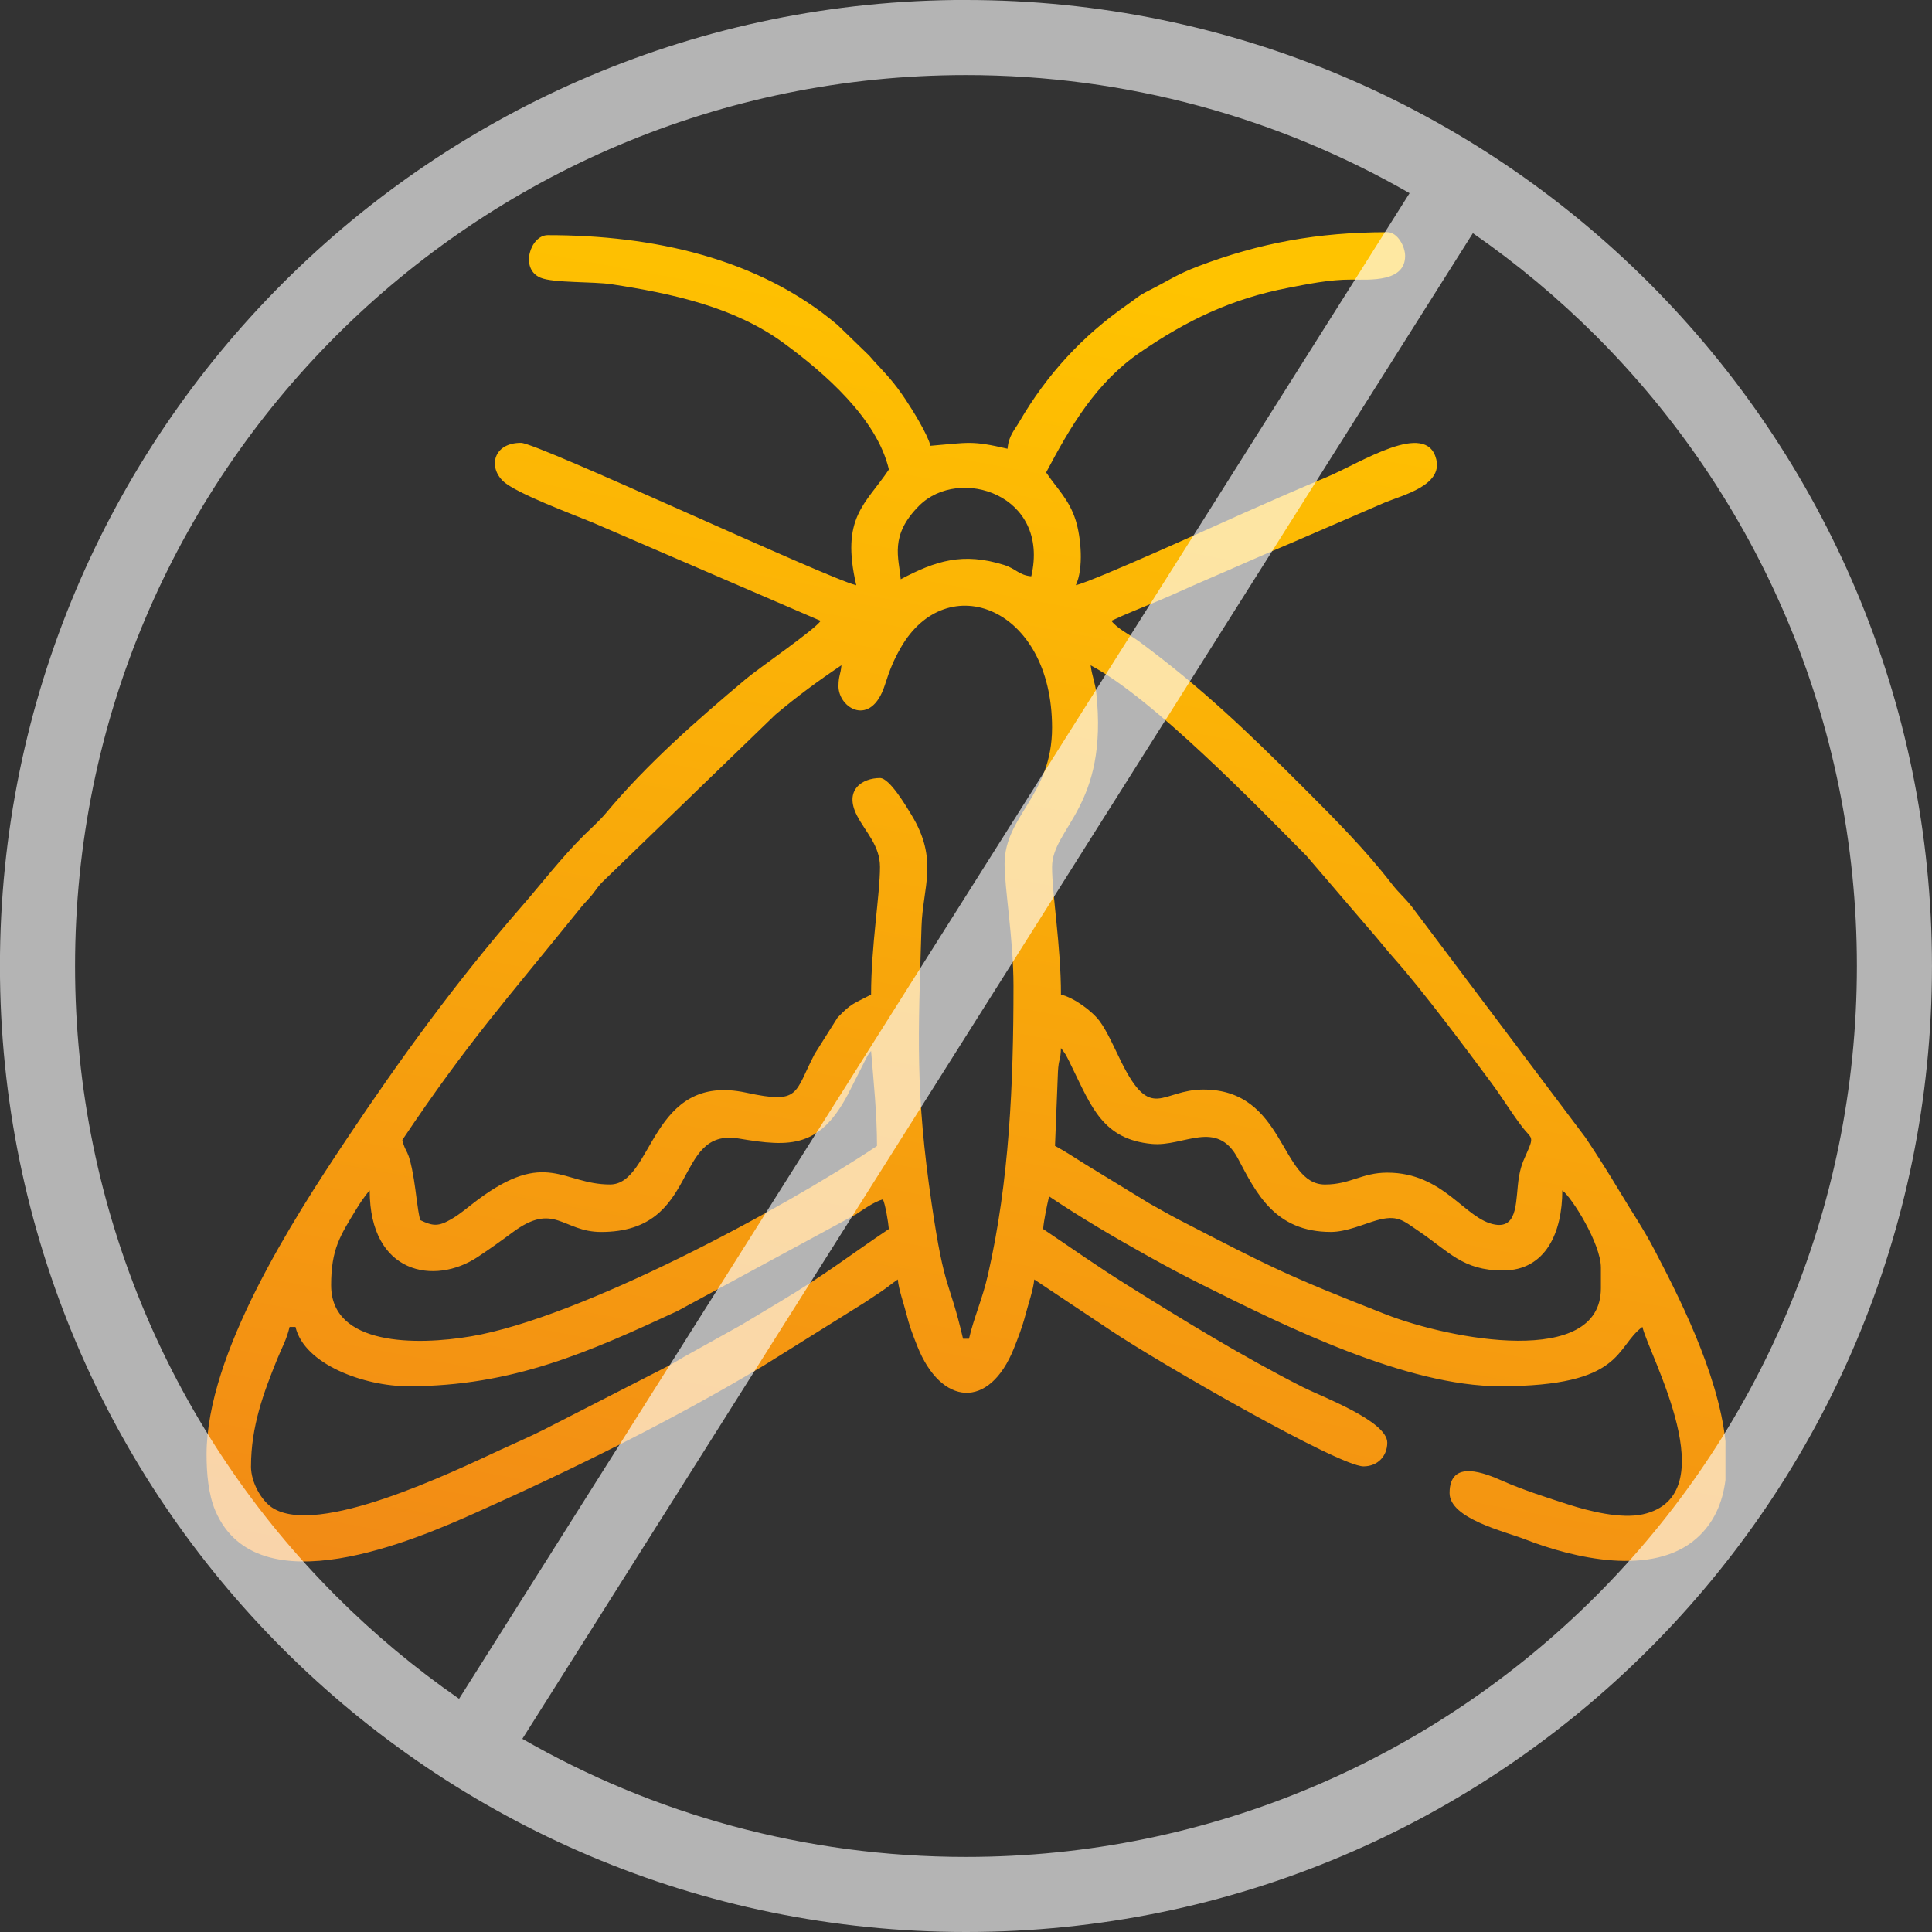 <?xml version="1.0" encoding="UTF-8"?>
<!DOCTYPE svg PUBLIC "-//W3C//DTD SVG 1.1//EN" "http://www.w3.org/Graphics/SVG/1.1/DTD/svg11.dtd">
<!-- Creator: CorelDRAW 2018 (64-Bit) -->
<svg xmlns="http://www.w3.org/2000/svg" xml:space="preserve" width="7.634mm" height="7.634mm" version="1.1" style="shape-rendering:geometricPrecision; text-rendering:geometricPrecision; image-rendering:optimizeQuality; fill-rule:evenodd; clip-rule:evenodd"
viewBox="0 0 705.12 705.12"
 xmlns:xlink="http://www.w3.org/1999/xlink">
 <rect x="0" y="0" width="705.12" height="705.12" fill="#333333" stroke="none"/>
 <defs>
  <style type="text/css">
   <![CDATA[
    .fil1 {fill:#FEFEFE;fill-rule:nonzero;fill-opacity:0.639}
    .fil0 {fill:url(#id0)}
   ]]>
  </style>
  <linearGradient id="id0" gradientUnits="userSpaceOnUse" x1="202.08" y1="696.41" x2="316.11" y2="81.6">
   <stop offset="0" style="stop-opacity:1; stop-color:#EF7F1A"/>
   <stop offset="1" style="stop-opacity:1; stop-color:#FFC300"/>
  </linearGradient>
 </defs>
 <g id="Слой_x0020_1">
  <path class="fil0" d="M91.61 535.17c0,-14.64 4.63,-26.95 9.57,-39.14 1.73,-4.26 3.41,-7.05 4.51,-11.74l2.16 0c3.2,13.72 25.18,21.65 41.15,21.65 38.28,0 66.19,-12.61 98.18,-27.42l65.32 -35.38c2.56,-1.7 6.56,-4.56 9.74,-5.41 0.86,1.79 1.96,8.29 2.16,10.83 -14.49,9.71 -22.67,16.33 -39.59,26.45 -5.16,3.09 -9.08,5.48 -14.21,8.53l-20.87 11.62c-2.64,1.53 -4.61,2.81 -7.62,4.29l-43.68 22.36c-5.67,2.84 -9.64,4.49 -15.53,7.21 -18.26,8.47 -67.2,32.11 -83.61,21.19 -3.8,-2.52 -7.69,-9.08 -7.69,-15.05zm538.13 -9.08l0 14.06c-1.05,8.35 -4.25,15.73 -10.55,21.29 -16.04,14.18 -45.13,7.17 -62.62,0.35 -7.44,-2.9 -27.52,-7.54 -27.52,-16.88 0,-12.64 13.09,-7.2 19.51,-4.35 7.08,3.14 16.44,6.16 23.93,8.56 7.34,2.35 19.04,5.34 27.09,3.55 30.91,-6.89 2.26,-58.04 -0.15,-68.39 -10.07,7.38 -6.49,21.65 -51.97,21.65 -34.22,0 -78.34,-21.85 -109,-37.18 -7.01,-3.5 -12.35,-6.36 -19.11,-10.12 -12.77,-7.09 -24.82,-14.2 -36.47,-21.99 -0.74,3.17 -1.88,8.48 -2.17,11.91 10.36,6.94 19.62,13.54 30.53,20.36 20.99,13.13 42.22,26.16 64.38,37.41 6.59,3.34 30.69,12.29 30.69,20.19 0,5.02 -3.6,8.66 -8.65,8.66 -9.05,0 -75.09,-38.06 -92.25,-49.58l-27.94 -18.63c-0.3,3.62 -2.26,9.26 -3.23,13.01 -1.14,4.39 -2.72,8.41 -4.17,12.07 -8.98,22.56 -26.62,21.11 -35.3,-0.78 -1.79,-4.52 -2.84,-7.2 -4.08,-12.16 -0.82,-3.26 -2.72,-8.59 -3.02,-12.14 -2.22,1.49 -3.69,2.84 -6.27,4.55 -2.2,1.48 -3.67,2.43 -5.86,3.89l-36.66 22.9c-33.46,20.05 -69.52,37.82 -105.33,53.83 -21.4,9.56 -79.58,35.02 -94.93,-0.7 -2.59,-6.02 -3.23,-13.88 -3.23,-20.59 0,-36.79 31.51,-85.71 50.89,-114.77 19.54,-29.3 40.47,-58.13 63.64,-84.7 7.68,-8.8 14.94,-18.34 23.24,-26.56 2.76,-2.72 5.64,-5.24 8.08,-8.16 15.04,-17.99 32.91,-33.63 50.87,-48.74 5.05,-4.25 25.21,-18.04 27.4,-21.32l-83.22 -35.89c-7.17,-2.96 -27.89,-10.63 -32.61,-15.04 -5.55,-5.17 -3.69,-14.04 6.47,-14.04 6,0 111.98,49.55 122.36,51.97 -5.78,-24.84 3.36,-29.46 11.91,-42.23 -4.33,-18.61 -23.54,-35.25 -38.34,-46.11 -18.01,-13.23 -40.87,-18.15 -62.94,-21.52 -6.62,-1.01 -21.11,-0.42 -25.81,-2.35 -7.79,-3.2 -3.74,-15.56 2.57,-15.56 38.48,0 76.97,8.4 105.8,32.8l11.55 11.19c0.92,1 0.58,0.72 1.51,1.74 4.97,5.4 7.41,7.8 11.73,14.25 2.48,3.7 8.14,12.83 9.09,16.9 14.03,-1.16 14.94,-2 28.14,1.08 0.4,-4.74 2.47,-6.69 4.28,-9.8 10.08,-17.31 22.98,-31.35 39.47,-42.82 3.61,-2.5 3.65,-3.02 7.86,-5.14 6.99,-3.51 10.08,-5.86 18.15,-8.91 21.97,-8.33 43.29,-12.37 68.84,-12.37 3.76,0 6.5,5.24 6.5,8.66 0,9.58 -12.76,8.69 -19.52,8.64 -8.14,-0.06 -16.51,1.74 -23,2.98 -20.86,4 -37.21,11.9 -54.3,23.65 -16.03,11.05 -25.27,26.89 -34.2,43.76 3.91,5.84 8.38,9.83 10.77,17.39 2.04,6.48 2.93,17.79 0.06,23.76 6.76,-1.58 54.02,-23.1 61.35,-26.36 10.38,-4.61 19.75,-8.72 30.22,-13.09 12.23,-5.09 36.46,-21.06 40,-6.47 2.31,9.52 -12.15,13.01 -18.81,15.75l-33.26 14.39c-11.56,4.84 -21.67,9.43 -33.24,14.39 -6.01,2.58 -10.45,4.72 -16.56,7.26 -5.65,2.36 -11.56,4.66 -16.71,7.12 2.09,2.84 6.77,5.08 9.92,7.41 23.4,17.25 40.36,33.67 60.73,54.03 11.07,11.07 22.03,22.11 31.59,34.46 2.75,3.57 4.63,4.88 7.58,8.66l63.21 84.04c4.5,6.75 8.31,12.74 12.6,19.9 4.36,7.29 8.75,13.73 12.53,21.02 7.88,15.12 23.29,44.55 25.97,69.98zm-242.53 -143.59l0.93 1.23c1.14,1.73 0.38,0.44 1.25,2 0.63,1.13 1.08,2.17 1.79,3.62 7.23,14.72 11.36,26.48 29.25,28.15 11.66,1.09 23.64,-9.32 31.41,5.38 6.64,12.57 13.49,26.74 33.89,26.74 5.65,0 12.02,-2.88 16.46,-4.17 7.86,-2.26 9.85,0 15.39,3.73 11.31,7.61 16.19,14.51 30.95,14.51 15.68,0 21.66,-13.99 21.66,-29.23 3.46,2.54 14.08,19.46 14.08,28.15l0 7.58c0,29.09 -54.85,18.81 -78.73,9.43 -35.99,-14.14 -41.07,-16.79 -75.03,-34.33 -3.65,-1.88 -7.13,-3.92 -11.17,-6.16l-22.85 -13.96c-4.26,-2.61 -7.41,-4.82 -11.45,-6.96l1.08 -27.08c0.25,-4.83 0.98,-3.94 1.09,-8.65zm-266.36 86.62c0,-13.25 3.3,-18.12 9.12,-27.69 0.66,-1.09 1.35,-2.19 2.12,-3.3 0.52,-0.75 0.8,-1.15 1.36,-1.88 1.46,-1.89 0.62,-0.79 1.48,-1.77 0,30.61 23.74,34.72 39.43,24.27 4.6,-3.06 8.42,-5.79 12.69,-8.96 15.33,-11.4 18.25,-0.16 32.33,-0.16 36.46,0 25.97,-38.18 50.27,-34.1 18.87,3.17 30.01,3.71 40.69,-17.86l6.19 -12.21c1.3,-2.02 0.43,-0.78 1.39,-1.88 0.9,10.72 2.16,23.22 2.16,34.66 -34.65,23.2 -108.2,62.68 -148.15,69.48 -19.86,3.37 -51.07,3.52 -51.07,-18.59zm277.19 -226.3c22.56,11.94 60.3,50.86 78.79,69.55l25.49 29.73c2.33,2.77 4.09,4.99 6.44,7.63 10.06,11.3 25.87,32.41 35.62,45.59 3.96,5.37 7.05,10.53 11.16,15.95 2.87,3.8 4.28,3.32 2.5,7.66 -1.58,3.86 -2.8,5.52 -3.66,10.55 -1.34,7.86 0.03,18.9 -8.7,17.46 -11.03,-1.82 -18.62,-18.96 -39.37,-18.96 -9.29,0 -13.44,4.33 -22.73,4.33 -16.45,0 -14.39,-34.66 -44.4,-34.66 -15.32,0 -18.94,12.11 -29.95,-10.1 -2.41,-4.86 -5.1,-11.12 -7.89,-14.86 -2.79,-3.75 -9.39,-8.58 -14.12,-9.69 0,-17.69 -3.25,-36.59 -3.25,-46.56 0,-14.39 20.68,-21.95 16.12,-63.75 -0.38,-3.43 -1.53,-5.93 -2.04,-9.87zm-92.03 7.58c0,8.12 11.92,15.27 16.94,-0.39 1.85,-5.78 3.21,-9.09 5.82,-13.66 16.8,-29.31 55.2,-14.8 55.2,29.21 0,24.88 -17.33,32.02 -17.33,49.8 0,8.77 3.25,27.59 3.25,44.39 0,35.75 -1.48,71.08 -9.31,105.46 -2.07,9.09 -5.08,15.43 -6.93,23.39l-2.17 0c-5.2,-22.31 -6.6,-16.37 -11.44,-49.18 -5.99,-40.74 -4.97,-60.97 -3.71,-101.32 0.45,-14.41 6.32,-24.3 -3.69,-40.71 -1.95,-3.21 -7.97,-13.43 -11.47,-13.43 -6.38,0 -13.28,4.27 -8.39,13.72 3.15,6.07 8.39,10.91 8.39,18.76 0,9.98 -3.25,28.87 -3.25,46.56 -6.4,3.39 -7.04,2.98 -12.22,8.36l-8.37 13.28c-7.56,14.52 -5.17,18.43 -24.98,14.15 -35.21,-7.59 -33.7,33.51 -49.72,33.51 -17.2,0 -23.25,-13.14 -48.43,5.71 -3.18,2.37 -5.97,4.89 -9.38,6.88 -4.85,2.84 -6.81,2.64 -11.48,0.4 -1.08,-4.61 -1.46,-9.95 -2.31,-15.02 -1.94,-11.7 -2.94,-8.81 -4.19,-14.22 23.91,-35.71 38.11,-51.29 62.97,-82.13 2.13,-2.65 2.59,-3.27 4.98,-5.85 2.31,-2.48 2.57,-3.49 4.86,-5.97l63.29 -61.22c8.07,-6.8 15.51,-12.28 24.16,-18.08 -0.29,3.39 -1.08,3.84 -1.08,7.58zm22.73 -38.99c-0.65,-7.81 -4.22,-15.89 6.71,-26.84 14.63,-14.65 47.88,-4.07 40.93,25.76 -4.44,-0.37 -5.61,-2.79 -9.93,-4.14 -15.04,-4.71 -24.95,-1.53 -37.71,5.22z"/>
  <path class="fil1" d="M352.55 0c97.36,0 185.52,39.47 249.3,103.26 63.78,63.83 103.26,152 103.26,249.3 0,97.35 -39.48,185.51 -103.26,249.29 -63.79,63.8 -151.94,103.27 -249.3,103.27 -97.31,0 -185.46,-39.5 -249.27,-103.3 -63.82,-63.76 -103.3,-151.91 -103.3,-249.27 0,-97.3 39.48,-185.44 103.27,-249.25 63.85,-63.85 152.01,-103.32 249.29,-103.32zm184.99 85.11l-346.9 549.51c47.66,27.41 102.96,43.1 161.91,43.1 89.78,0 171.09,-36.41 229.93,-95.24 58.83,-58.83 95.23,-140.14 95.23,-229.92 0,-89.83 -36.39,-171.14 -95.2,-229.93 -13.82,-13.8 -28.85,-26.37 -44.96,-37.53zm-369.99 534.9l346.9 -549.51c-47.68,-27.41 -102.97,-43.1 -161.9,-43.1 -89.82,0 -171.14,36.39 -229.92,95.18 -58.85,58.84 -95.24,140.16 -95.24,229.98 0,89.78 36.41,171.09 95.24,229.92 13.79,13.8 28.83,26.37 44.92,37.53z"/>
 </g>
</svg>
